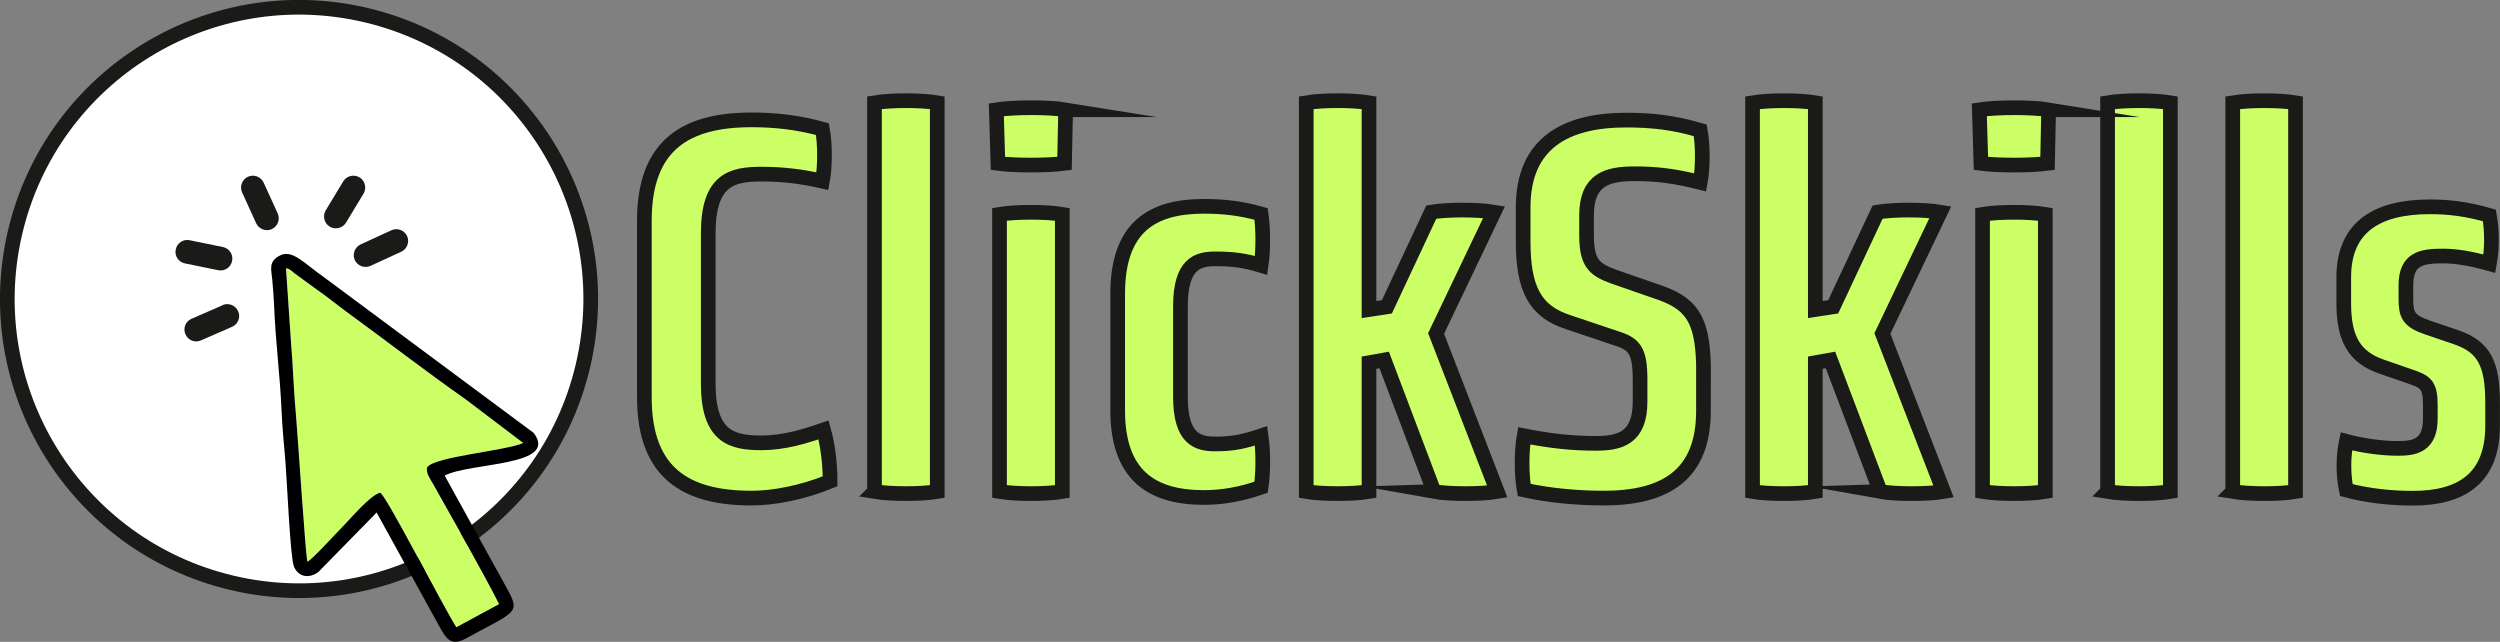 <?xml version="1.0" encoding="UTF-8"?>
<svg id="Layer_2" data-name="Layer 2" xmlns="http://www.w3.org/2000/svg" viewBox="0 0 202.72 52.05">
  <rect x="0" y="0" width="202.72" height="52.05" fill="#808080" stroke="none"/>
  <defs>
    <style>
      .cls-1, .cls-2, .cls-3, .cls-4, .cls-5 {
        fill-rule: evenodd;
      }

      .cls-1, .cls-2, .cls-5 {
        stroke-width: 0px;
      }

      .cls-1, .cls-3, .cls-4 {
        fill: #cf6;
      }

      .cls-2 {
        fill: #000002;
      }

      .cls-6 {
        fill: #fff;
      }

      .cls-6, .cls-3 {
        stroke-width: 1.19px;
      }

      .cls-6, .cls-3, .cls-4 {
        stroke: #1a1a18;
        stroke-miterlimit: 22.93;
      }

      .cls-4 {
        stroke-width: 1.19px;
      }

      .cls-5 {
        fill: #1a1a18;
      }
    </style>
  </defs>
  <g id="Layer_1-2" data-name="Layer 1">
    <circle class="cls-6" cx="24.25" cy="24.25" r="23.65" transform="translate(-4.94 42.25) rotate(-76.67)"/>
    <g>
      <path class="cls-4" d="M52.25,32.22c0,6.19,3.43,8.17,8.69,8.17,1.8,0,4.13-.44,6.37-1.36,0-1.41-.18-2.94-.53-4.17-1.54.53-3.21,1.05-5.05,1.05-2.37,0-4.3-.48-4.3-4.79v-12.21c0-4.35,1.93-4.79,4.3-4.79,1.76,0,3.25.18,4.96.57.22-1.19.22-2.99,0-4.22-2.06-.57-3.91-.75-5.75-.75-5.27,0-8.69,1.98-8.69,8.17v14.32h0ZM70.91,39.86c1.32.22,3.82.22,5.09,0V8.33c-1.27-.22-3.78-.22-5.09,0v31.53h0ZM81.05,39.86c1.32.22,3.82.22,5.09,0v-22.48c-1.27-.22-3.78-.22-5.09,0v22.48h0ZM86.41,8.9c-1.36-.22-4.22-.22-5.62,0l.13,4.35c1.32.18,4.04.18,5.4,0l.09-4.35h0ZM90.63,33.27c0,5.23,2.72,7.07,6.98,7.07,1.54,0,2.99-.26,4.65-.83.18-1.19.18-2.94,0-4.17-1.32.44-2.2.66-3.73.66-1.45,0-2.81-.44-2.81-3.82v-7.33c0-3.43,1.36-3.86,2.81-3.86s2.42.13,3.73.53c.18-1.19.18-2.94,0-4.17-1.67-.48-3.12-.62-4.65-.62-4.22,0-6.98,1.71-6.98,7.11v9.44h0ZM116.27,39.86c1.23.22,3.91.22,5.14,0l-4.96-12.82,4.7-9.84c-1.27-.22-3.86-.22-5.09,0l-3.6,7.68-1.45.22V8.33c-1.27-.22-3.78-.22-5.09,0v31.53c1.23.22,3.86.22,5.09,0v-10.45l1.23-.22,4.04,10.67Z"/>
      <path class="cls-3" d="M138.14,30.29c0-4.08-.75-5.53-3.38-6.5l-3.91-1.36c-1.58-.57-2.2-1.1-2.2-3.38v-1.58c0-2.94,1.71-3.38,3.91-3.38,1.8,0,3.25.18,5.31.7.22-1.19.22-3.03,0-4.22-2.24-.66-4-.83-6.02-.83-4.92,0-8.34,1.89-8.34,7.07v2.77c0,3.86.97,5.67,3.64,6.54l3.78,1.27c1.54.48,2.06.92,2.06,3.38v1.8c0,2.94-1.62,3.38-3.56,3.38s-3.65-.18-5.84-.61c-.22,1.23-.22,3.16,0,4.39,2.15.48,4.48.66,6.46.66,5.05,0,8.08-1.93,8.08-7.07v-3.03h0ZM152.46,39.86c1.23.22,3.91.22,5.14,0l-4.96-12.82,4.7-9.84c-1.27-.22-3.86-.22-5.09,0l-3.6,7.68-1.45.22V8.33c-1.27-.22-3.78-.22-5.09,0v31.53c1.23.22,3.86.22,5.09,0v-10.45l1.23-.22,4.04,10.67h0ZM160.76,39.86c1.32.22,3.82.22,5.09,0v-22.48c-1.27-.22-3.78-.22-5.09,0v22.48h0ZM166.12,8.9c-1.36-.22-4.22-.22-5.62,0l.13,4.35c1.32.18,4.04.18,5.4,0l.09-4.35h0ZM170.9,39.86c1.32.22,3.82.22,5.09,0V8.33c-1.27-.22-3.78-.22-5.09,0v31.53h0ZM181.05,39.86c1.32.22,3.82.22,5.09,0V8.33c-1.27-.22-3.78-.22-5.09,0v31.53h0ZM202.12,32.66c0-3.12-.66-4.52-2.94-5.31l-2.33-.79c-1.54-.53-1.76-1.01-1.76-2.33v-1.1c0-2.15,1.27-2.37,2.99-2.37,1.05,0,2.2.18,3.78.62.22-1.23.22-2.68,0-3.91-1.84-.53-3.29-.7-4.83-.7-4.26,0-6.98,1.62-6.98,5.71v2.11c0,2.9.88,4.39,3.07,5.14l2.28.79c1.32.44,1.67.7,1.67,2.37v1.05c0,2.2-1.27,2.42-2.64,2.42-1.14,0-2.72-.18-4.17-.57-.26,1.23-.26,2.72,0,3.95,1.8.48,3.69.66,5.4.66,3.95,0,6.46-1.63,6.46-5.88v-1.84Z"/>
    </g>
    <path class="cls-1" d="M24.93,45.55c.4-.2,2.33-2.32,2.81-2.8.69-.69,2.3-2.63,3.11-2.8.73.7,4.96,9.02,6.15,10.92l3.48-1.88c-1.29-2.56-3.76-6.88-5.33-9.69-.31-.56-.59-.89-.52-1.4.55-.87,6.36-1.34,7.8-1.98l-4.74-3.59c-3.15-2.21-6.44-4.76-9.62-7.07-.77-.56-1.55-1.21-2.38-1.78l-1.81-1.32c-.25-.19-.38-.35-.69-.41l.4,5.93c.17,2,.23,4,.41,6,.14,1.5.78,11.5.93,11.87Z"/>
    <path class="cls-2" d="M24.93,45.55c-.15-.36-.79-10.36-.93-11.87-.19-2-.24-4-.41-6l-.4-5.93c.32.05.44.21.69.41l1.81,1.32c.83.57,1.61,1.22,2.38,1.78,3.18,2.32,6.48,4.87,9.62,7.07l4.74,3.59c-1.44.64-7.25,1.11-7.8,1.98-.08.51.2.84.52,1.4,1.57,2.81,4.04,7.12,5.33,9.69l-3.48,1.88c-1.19-1.89-5.42-10.21-6.15-10.92-.81.16-2.42,2.11-3.11,2.8-.48.48-2.4,2.6-2.81,2.8h0ZM36.06,38.56c2.1-1.08,9.31-.74,7.21-3.46l-17.01-12.63c-1.65-1.15-2.58-2.31-3.62-1.72-.88.49-.64,1.09-.56,1.95.06.71.12,1.43.15,2.15.11,2.81.48,5.62.6,8.42.06,1.4.2,2.82.32,4.22.11,1.3.39,7.81.69,8.47.38.85,1.25.98,2,.4l4.7-4.8,5.01,9.09c.64,1.17,1,1.8,2.27,1.1,4.03-2.22,4.44-1.97,3.23-4.14l-5-9.06Z"/>
    <path class="cls-5" d="M18.05,24.75l-2.52,1.1c-.49.21-.71.78-.49,1.26h0c.21.49.78.71,1.26.49l2.52-1.1c.49-.21.71-.78.49-1.26h0c-.21-.49-.78-.71-1.26-.5Z"/>
    <path class="cls-5" d="M18.07,20.03l-2.69-.55c-.52-.11-1.03.23-1.13.75h0c-.11.52.23,1.03.75,1.13l2.69.55c.52.11,1.03-.23,1.13-.75h0c.11-.52-.23-1.03-.75-1.13Z"/>
    <path class="cls-5" d="M22.52,17.31l-1.14-2.5c-.22-.48-.79-.7-1.27-.48h0c-.48.22-.7.79-.48,1.27l1.14,2.5c.22.48.79.7,1.27.48h0c.48-.22.7-.79.48-1.27Z"/>
    <path class="cls-5" d="M29.24,19.82l2.5-1.15c.48-.22,1.05,0,1.27.47h0c.22.48,0,1.05-.47,1.27l-2.5,1.15c-.48.22-1.05,0-1.27-.47h0c-.22-.48,0-1.05.47-1.27Z"/>
    <path class="cls-5" d="M26.41,17.06l1.42-2.35c.27-.45.86-.6,1.32-.33h0c.45.27.6.86.33,1.32l-1.42,2.35c-.27.45-.86.6-1.32.33h0c-.45-.27-.6-.86-.33-1.32Z"/>
  </g>
</svg>